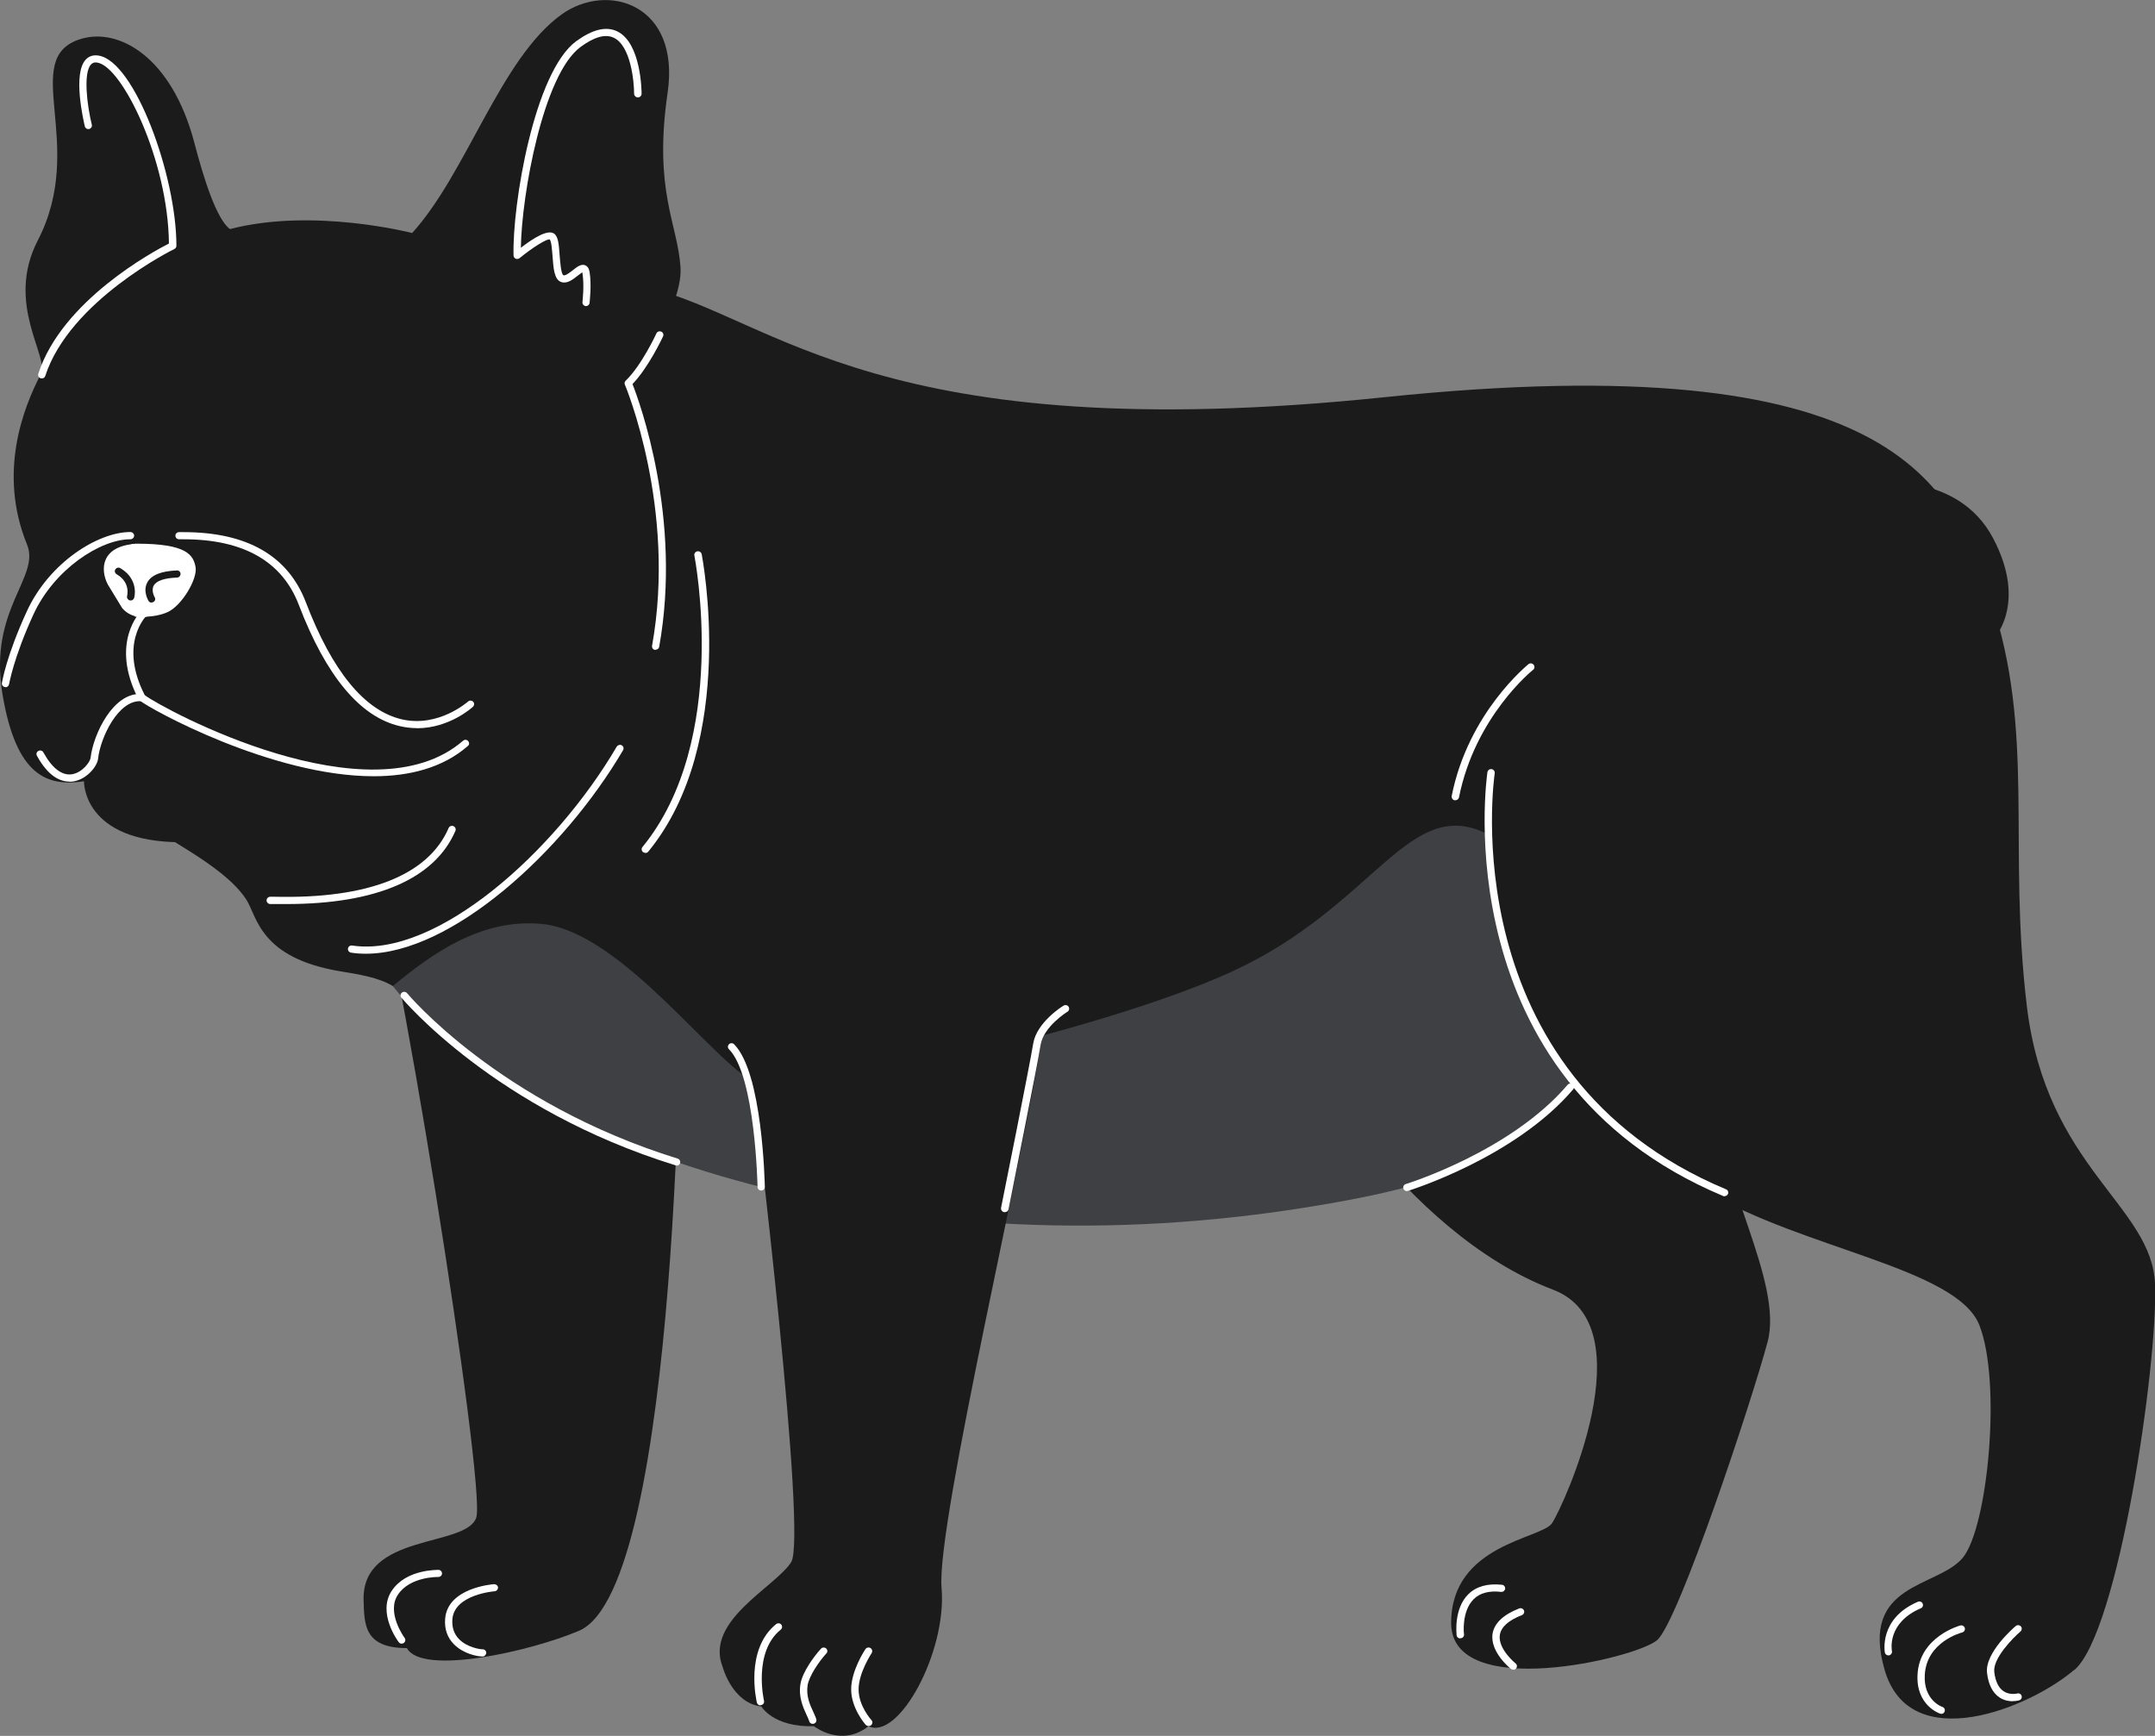 <svg xmlns="http://www.w3.org/2000/svg" fill="none" viewBox="0 0 36 29" height="29" width="36">
<rect x="0" y="0" width="36" height="29" fill="#808080" stroke="none"/>
<g clip-path="url(#clip0_3614_5671)">
<path fill="#1B1B1B" d="M31.289 8.065C31.289 8.065 32.702 7.87 33.293 8.987C33.884 10.101 33.293 10.689 33.293 10.689L31.289 8.068V8.065Z"></path>
<path fill="#1B1B1B" d="M21.691 17.425C21.691 17.425 23.392 20.574 25.945 21.546C27.514 22.143 26.106 25.183 25.927 25.447C25.748 25.711 24.242 25.797 24.242 27.114C24.242 28.431 27.322 27.708 27.682 27.401C28.04 27.094 29.259 23.422 29.528 22.419C29.798 21.417 28.691 19.673 28.686 18.42C28.678 17.166 28.364 15.92 28.364 15.92L27.379 13.212C27.379 13.212 23.662 13.199 23.483 13.669C23.304 14.138 21.691 17.427 21.691 17.427V17.425Z"></path>
<path fill="#1B1B1B" d="M11.373 16.237C11.373 16.237 11.373 26.523 9.672 27.244C8.858 27.589 7.049 27.997 6.797 27.533C6.074 27.533 6.087 27.127 6.074 26.739C6.035 25.604 7.785 25.858 7.956 25.353C8.127 24.851 6.608 15.26 6.048 13.697C5.833 13.095 3.492 10.963 3.492 10.963L5.208 8.152L12.13 11.463L11.37 16.235L11.373 16.237Z"></path>
<path fill="white" d="M8.055 27.673C7.975 27.673 7.744 27.63 7.586 27.472C7.474 27.361 7.423 27.216 7.436 27.046C7.474 26.526 8.224 26.467 8.255 26.465C8.286 26.465 8.317 26.488 8.32 26.52C8.32 26.553 8.296 26.581 8.262 26.584C8.255 26.584 7.588 26.637 7.557 27.053C7.547 27.188 7.586 27.302 7.674 27.389C7.806 27.52 8.014 27.553 8.058 27.553C8.094 27.551 8.12 27.576 8.123 27.609C8.123 27.642 8.099 27.67 8.065 27.673C8.063 27.673 8.06 27.673 8.055 27.673Z"></path>
<path fill="white" d="M6.71 27.459C6.692 27.459 6.674 27.452 6.661 27.434C6.645 27.414 6.3 26.944 6.544 26.576C6.785 26.213 7.303 26.229 7.324 26.226C7.358 26.226 7.384 26.254 7.384 26.287C7.384 26.32 7.355 26.345 7.322 26.345C7.316 26.345 6.85 26.335 6.648 26.64C6.448 26.939 6.756 27.358 6.759 27.363C6.78 27.389 6.772 27.427 6.746 27.447C6.736 27.454 6.723 27.459 6.71 27.459Z"></path>
<path fill="#1B1B1B" d="M34.651 27.896C33.904 28.536 31.903 29.353 31.483 27.896C31.063 26.437 32.367 26.528 32.787 26.026C33.207 25.523 33.44 23.094 33.067 22.14C32.693 21.183 30.096 20.859 28.514 19.902C26.93 18.945 26.547 15.854 26.547 15.854C26.498 15.846 26.443 15.844 26.381 15.846C25.233 15.884 22.448 17.874 20.317 18.481C18.085 19.12 15.667 19.305 11.475 18.757C9.269 18.471 7.776 17.219 6.562 16.473C6.332 16.331 5.984 16.275 5.686 16.227C4.333 16.001 4.297 15.311 4.115 15.029C3.716 14.412 2.549 13.935 2.591 13.798C3.49 10.768 8.82 4.322 10.822 4.802C12.919 5.304 14.702 7.512 23.125 6.636C31.664 5.748 32.621 8.108 33.258 10.014C34.005 12.238 33.536 14.118 33.86 16.816C34.187 19.514 35.955 20.138 36.001 21.46C36.048 22.782 35.395 27.262 34.653 27.899L34.651 27.896Z"></path>
<path fill="#1B1B1B" d="M6.886 3.893C6.886 3.893 5.232 3.464 3.842 3.827C3.619 3.667 3.404 2.987 3.246 2.383C2.87 0.954 1.986 0.454 1.346 0.652C0.309 0.972 1.463 2.408 0.631 4.017C0.081 5.081 0.833 5.966 0.682 6.251C0.389 6.811 -0.038 7.898 0.452 9.098C0.675 9.646 -0.191 10.177 0.039 11.583C0.27 12.986 0.802 13.141 1.403 13.052C1.403 13.052 1.375 14.07 3.031 14.07C3.679 14.07 4.296 14.537 4.968 14.889C6.181 15.524 9.429 14.044 10.354 12.504C11.28 10.963 10.806 7.976 10.482 6.39C10.482 6.39 11.415 5.187 11.368 4.464C11.321 3.738 10.914 3.185 11.153 1.548C11.368 0.066 10.145 -0.307 9.382 0.241C8.361 0.974 7.796 2.893 6.883 3.895L6.886 3.893Z"></path>
<path fill="#3F4043" d="M26.298 18.1C25.119 19.237 24.709 19.722 21.692 20.191C14.705 21.277 8.639 19.079 6.562 16.473C7.234 15.917 8.048 15.341 9.051 15.435C10.417 15.567 12.014 17.894 12.688 18.12C13.357 18.349 18.342 17.25 20.561 16.24C22.967 15.146 23.529 13.258 24.857 13.938C24.857 13.938 24.909 14.811 25.155 15.775C25.328 16.46 25.974 17.666 26.298 18.102V18.1Z"></path>
<path fill="white" d="M9.792 5.114C9.792 5.114 9.787 5.114 9.785 5.114C9.751 5.109 9.728 5.081 9.73 5.048C9.73 5.045 9.764 4.769 9.73 4.563C9.73 4.558 9.73 4.553 9.728 4.55C9.707 4.563 9.673 4.588 9.65 4.606C9.569 4.67 9.476 4.743 9.38 4.713C9.258 4.677 9.245 4.482 9.23 4.276C9.222 4.182 9.212 4.025 9.183 4C9.134 3.987 8.898 4.134 8.68 4.312C8.662 4.327 8.636 4.33 8.615 4.322C8.595 4.312 8.579 4.292 8.579 4.269C8.556 3.426 8.924 1.203 9.626 0.688C9.899 0.49 10.127 0.434 10.313 0.525C10.713 0.721 10.718 1.53 10.718 1.566C10.718 1.601 10.689 1.627 10.656 1.627C10.622 1.627 10.593 1.599 10.593 1.566C10.593 1.353 10.534 0.766 10.256 0.632C10.116 0.563 9.93 0.614 9.699 0.784C9.072 1.244 8.714 3.259 8.701 4.139C8.924 3.967 9.17 3.817 9.269 3.913C9.326 3.969 9.336 4.083 9.349 4.266C9.357 4.363 9.372 4.586 9.414 4.599C9.448 4.609 9.523 4.55 9.572 4.512C9.642 4.456 9.709 4.406 9.774 4.431C9.834 4.454 9.844 4.52 9.849 4.543C9.886 4.764 9.849 5.048 9.849 5.06C9.847 5.091 9.818 5.114 9.79 5.114H9.792Z"></path>
<path fill="white" d="M0.094 11.479C0.094 11.479 0.089 11.479 0.084 11.479C0.05 11.474 0.027 11.443 0.032 11.41C0.035 11.392 0.107 10.956 0.447 10.215C0.823 9.395 1.639 8.888 2.178 8.888C2.212 8.888 2.241 8.915 2.241 8.948C2.241 8.981 2.212 9.009 2.178 9.009C1.673 9.009 0.903 9.514 0.558 10.266C0.226 10.989 0.154 11.425 0.151 11.431C0.146 11.461 0.12 11.481 0.092 11.481L0.094 11.479Z"></path>
<path fill="#1B1B1B" d="M9.898 15.653C9.898 15.653 12.299 16.037 12.483 17.405C12.667 18.773 13.481 25.678 13.217 26.097C12.952 26.515 11.765 27.076 12.073 27.85C12.073 27.85 12.232 28.452 12.719 28.508C12.719 28.508 12.916 28.858 13.598 28.838C13.598 28.838 14.051 29.198 14.508 28.838C15.013 29.081 15.822 27.594 15.729 26.528C15.635 25.462 17.183 18.968 17.406 17.3C17.629 15.633 19.498 11.514 19.498 11.514L9.901 15.651L9.898 15.653Z"></path>
<path fill="white" d="M12.704 28.49C12.675 28.49 12.652 28.472 12.644 28.444C12.636 28.409 12.439 27.556 12.966 27.132C12.991 27.112 13.03 27.114 13.051 27.14C13.072 27.165 13.069 27.203 13.043 27.224C12.577 27.599 12.761 28.406 12.763 28.414C12.771 28.447 12.75 28.477 12.717 28.485C12.711 28.485 12.706 28.485 12.704 28.485V28.49Z"></path>
<path fill="white" d="M13.577 28.799C13.551 28.799 13.525 28.782 13.518 28.754C13.51 28.726 13.494 28.69 13.473 28.647C13.416 28.523 13.336 28.35 13.372 28.132C13.406 27.927 13.611 27.655 13.715 27.543C13.738 27.518 13.777 27.518 13.8 27.538C13.826 27.561 13.829 27.599 13.805 27.622C13.671 27.769 13.518 28.003 13.492 28.15C13.463 28.332 13.53 28.48 13.585 28.596C13.606 28.645 13.626 28.685 13.637 28.723C13.645 28.756 13.626 28.787 13.593 28.797C13.588 28.797 13.582 28.797 13.577 28.797V28.799Z"></path>
<path fill="white" d="M14.509 28.835C14.491 28.835 14.475 28.827 14.462 28.815C14.452 28.805 14.219 28.536 14.219 28.223C14.219 27.911 14.447 27.564 14.457 27.551C14.475 27.523 14.514 27.515 14.543 27.533C14.571 27.551 14.579 27.589 14.561 27.617C14.561 27.619 14.343 27.944 14.343 28.223C14.343 28.503 14.556 28.733 14.558 28.736C14.582 28.761 14.576 28.799 14.553 28.82C14.543 28.83 14.527 28.835 14.514 28.835H14.509Z"></path>
<path fill="white" d="M10.952 10.857C10.952 10.857 10.944 10.857 10.942 10.857C10.908 10.852 10.887 10.821 10.893 10.788C11.305 8.497 10.449 6.449 10.439 6.426C10.428 6.403 10.434 6.378 10.452 6.36C10.719 6.104 10.963 5.576 10.965 5.571C10.978 5.54 11.014 5.527 11.046 5.54C11.077 5.553 11.09 5.588 11.077 5.619C11.066 5.642 10.835 6.137 10.566 6.416C10.68 6.705 11.398 8.652 11.012 10.806C11.007 10.834 10.981 10.854 10.952 10.854V10.857Z"></path>
<path fill="white" d="M11.304 19.47C11.304 19.47 11.291 19.47 11.286 19.468C8.26 18.534 6.721 16.684 6.705 16.666C6.684 16.641 6.687 16.603 6.715 16.582C6.741 16.562 6.78 16.567 6.801 16.593C6.816 16.61 8.336 18.432 11.322 19.356C11.353 19.366 11.371 19.399 11.361 19.432C11.353 19.458 11.33 19.473 11.304 19.473V19.47Z"></path>
<path fill="white" d="M23.504 19.899C23.478 19.899 23.455 19.884 23.444 19.856C23.434 19.826 23.452 19.79 23.486 19.78C23.504 19.775 25.238 19.237 26.187 18.123C26.208 18.097 26.247 18.095 26.273 18.115C26.299 18.136 26.301 18.174 26.28 18.199C25.308 19.341 23.54 19.889 23.522 19.894C23.517 19.894 23.509 19.897 23.504 19.897V19.899Z"></path>
<path fill="white" d="M28.809 19.986C28.809 19.986 28.793 19.986 28.785 19.98C24.101 18.016 24.84 12.951 24.848 12.9C24.853 12.867 24.884 12.844 24.918 12.849C24.951 12.854 24.975 12.885 24.97 12.918C24.962 12.968 24.236 17.943 28.835 19.869C28.866 19.881 28.879 19.917 28.866 19.948C28.855 19.97 28.832 19.983 28.809 19.983V19.986Z"></path>
<path fill="white" d="M6.114 15.933C6.028 15.933 5.948 15.928 5.865 15.915C5.831 15.91 5.808 15.879 5.813 15.846C5.818 15.813 5.85 15.79 5.883 15.796C7.286 16.006 9.271 14.235 10.303 12.473C10.321 12.446 10.358 12.435 10.386 12.451C10.415 12.466 10.425 12.504 10.409 12.532C9.414 14.227 7.542 15.933 6.111 15.933H6.114Z"></path>
<path fill="white" d="M25.279 27.893C25.266 27.893 25.25 27.888 25.24 27.881C25.224 27.868 24.887 27.594 24.934 27.292C24.963 27.117 25.113 26.975 25.377 26.871C25.409 26.858 25.445 26.873 25.458 26.904C25.471 26.934 25.455 26.97 25.424 26.982C25.201 27.069 25.077 27.18 25.056 27.31C25.017 27.543 25.315 27.787 25.318 27.789C25.344 27.81 25.349 27.848 25.326 27.873C25.313 27.888 25.297 27.896 25.279 27.896V27.893Z"></path>
<path fill="white" d="M24.392 27.371C24.361 27.371 24.335 27.348 24.333 27.317C24.333 27.3 24.281 26.876 24.53 26.632C24.662 26.503 24.849 26.45 25.09 26.475C25.123 26.477 25.147 26.508 25.144 26.541C25.139 26.574 25.11 26.597 25.077 26.594C24.877 26.571 24.721 26.612 24.618 26.716C24.413 26.919 24.454 27.3 24.457 27.302C24.462 27.335 24.436 27.366 24.403 27.368C24.403 27.368 24.397 27.368 24.395 27.368L24.392 27.371Z"></path>
<path fill="white" d="M33.624 28.421C33.562 28.421 33.481 28.409 33.406 28.36C33.289 28.284 33.217 28.145 33.194 27.947C33.155 27.609 33.65 27.183 33.673 27.165C33.699 27.142 33.738 27.147 33.759 27.17C33.782 27.196 33.777 27.234 33.754 27.254C33.624 27.366 33.289 27.706 33.315 27.932C33.334 28.091 33.388 28.201 33.474 28.256C33.575 28.322 33.697 28.292 33.697 28.292C33.73 28.282 33.764 28.302 33.772 28.332C33.782 28.363 33.761 28.398 33.73 28.406C33.728 28.406 33.684 28.419 33.624 28.419V28.421Z"></path>
<path fill="white" d="M32.427 28.63C32.427 28.63 32.414 28.63 32.409 28.627C32.403 28.627 32.004 28.49 32.033 27.975C32.066 27.338 32.743 27.157 32.748 27.155C32.779 27.147 32.813 27.165 32.823 27.198C32.831 27.231 32.813 27.262 32.779 27.272C32.756 27.277 32.183 27.432 32.154 27.982C32.131 28.409 32.445 28.515 32.447 28.515C32.479 28.525 32.497 28.558 32.486 28.591C32.479 28.617 32.455 28.632 32.429 28.632L32.427 28.63Z"></path>
<path fill="white" d="M31.546 27.655C31.518 27.655 31.492 27.635 31.487 27.607C31.487 27.602 31.381 27.041 32.039 26.759C32.07 26.746 32.106 26.759 32.119 26.79C32.132 26.82 32.119 26.855 32.088 26.868C31.52 27.112 31.601 27.564 31.606 27.584C31.611 27.617 31.59 27.647 31.557 27.655C31.552 27.655 31.549 27.655 31.544 27.655H31.546Z"></path>
<path fill="white" d="M0.697 6.322C0.697 6.322 0.684 6.322 0.679 6.319C0.647 6.309 0.629 6.276 0.64 6.243C1.036 5.02 2.568 4.198 2.822 4.068C2.809 2.68 2.042 1.112 1.627 1.046C1.568 1.035 1.539 1.058 1.521 1.076C1.386 1.218 1.456 1.769 1.534 2.084C1.542 2.117 1.521 2.147 1.49 2.155C1.456 2.162 1.425 2.142 1.417 2.111C1.397 2.023 1.21 1.231 1.433 0.995C1.487 0.936 1.563 0.914 1.648 0.929C2.249 1.023 2.947 2.931 2.947 4.106C2.947 4.129 2.934 4.149 2.913 4.16C2.895 4.167 1.166 5.022 0.756 6.281C0.749 6.307 0.725 6.322 0.699 6.322H0.697Z"></path>
<path fill="white" d="M6.963 12.164C6.873 12.164 6.779 12.154 6.681 12.131C6.017 11.979 5.447 11.296 4.991 10.103C4.713 9.377 4.065 9.009 3.064 9.009C3.052 9.009 3.039 9.009 3.028 9.009C3.013 9.009 3 9.009 2.989 9.009C2.956 9.009 2.93 8.981 2.93 8.948C2.93 8.915 2.958 8.89 2.992 8.89C3.007 8.89 3.028 8.89 3.054 8.89H3.067C4.125 8.89 4.812 9.283 5.11 10.063C5.551 11.215 6.09 11.872 6.712 12.017C7.329 12.159 7.814 11.722 7.819 11.72C7.845 11.697 7.881 11.7 7.904 11.722C7.928 11.748 7.925 11.783 7.902 11.806C7.884 11.824 7.503 12.166 6.966 12.166L6.963 12.164Z"></path>
<path fill="white" d="M2.253 10.301C2.253 10.301 2.569 10.332 2.802 10.225C3.036 10.118 3.303 9.672 3.267 9.474C3.23 9.276 3.129 9.08 2.271 9.083C1.786 9.083 2.253 10.301 2.253 10.301Z"></path>
<path fill="white" d="M2.64 10.202L2.9 9.781C3.102 9.575 3.029 9.19 2.78 9.157C2.78 9.157 2.399 9.078 2.272 9.085C1.686 9.121 1.671 9.512 1.8 9.763L2.041 10.159C2.21 10.357 2.5 10.344 2.638 10.202H2.64Z"></path>
<path fill="#1B1B1B" d="M2.184 10.03C2.184 10.03 2.173 10.03 2.165 10.03C2.134 10.019 2.114 9.986 2.124 9.956C2.124 9.946 2.184 9.73 1.948 9.593C1.919 9.575 1.909 9.54 1.927 9.512C1.945 9.484 1.981 9.474 2.01 9.492C2.264 9.639 2.272 9.882 2.241 9.989C2.233 10.014 2.21 10.032 2.181 10.032L2.184 10.03Z"></path>
<path fill="#1B1B1B" d="M2.534 10.068C2.513 10.068 2.493 10.057 2.482 10.04C2.477 10.032 2.381 9.875 2.462 9.728C2.529 9.606 2.695 9.54 2.954 9.53C2.99 9.527 3.016 9.555 3.016 9.588C3.016 9.621 2.99 9.649 2.957 9.649C2.747 9.657 2.612 9.702 2.568 9.783C2.521 9.867 2.583 9.976 2.583 9.976C2.602 10.004 2.591 10.042 2.563 10.057C2.552 10.063 2.542 10.065 2.532 10.065L2.534 10.068Z"></path>
<path fill="white" d="M6.242 12.968C4.544 12.968 2.516 11.852 2.33 11.7C2.325 11.694 2.319 11.687 2.314 11.682C1.827 10.74 2.343 10.22 2.366 10.197C2.389 10.174 2.428 10.174 2.452 10.197C2.475 10.22 2.475 10.258 2.452 10.281C2.431 10.301 1.982 10.761 2.418 11.613C2.734 11.852 6.19 13.717 7.735 12.375C7.761 12.352 7.8 12.354 7.82 12.38C7.844 12.405 7.841 12.443 7.815 12.463C7.395 12.829 6.838 12.968 6.242 12.968Z"></path>
<path fill="white" d="M1.158 13.057C1.005 13.057 0.806 12.971 0.617 12.626C0.601 12.598 0.611 12.56 0.642 12.545C0.671 12.529 0.71 12.54 0.725 12.57C0.873 12.839 1.042 12.966 1.213 12.933C1.381 12.9 1.506 12.727 1.513 12.661C1.558 12.268 1.892 11.555 2.372 11.595C2.405 11.598 2.431 11.626 2.429 11.659C2.426 11.692 2.395 11.717 2.364 11.715C1.98 11.682 1.677 12.319 1.638 12.677C1.625 12.798 1.459 13.011 1.239 13.052C1.215 13.057 1.189 13.06 1.161 13.06L1.158 13.057Z"></path>
<path fill="white" d="M10.781 14.248C10.768 14.248 10.755 14.242 10.742 14.235C10.716 14.214 10.711 14.176 10.732 14.151C12.199 12.359 11.605 9.311 11.6 9.281C11.592 9.248 11.616 9.217 11.649 9.21C11.683 9.205 11.714 9.225 11.722 9.258C11.727 9.289 12.334 12.392 10.83 14.227C10.817 14.242 10.802 14.25 10.783 14.25L10.781 14.248Z"></path>
<path fill="white" d="M16.786 20.25C16.786 20.25 16.778 20.25 16.773 20.25C16.739 20.244 16.718 20.211 16.723 20.178C16.729 20.156 17.208 17.762 17.26 17.435C17.317 17.08 17.747 16.811 17.766 16.801C17.794 16.783 17.833 16.79 17.851 16.818C17.869 16.846 17.861 16.884 17.833 16.902C17.828 16.902 17.431 17.153 17.384 17.455C17.333 17.785 16.866 20.105 16.848 20.201C16.843 20.229 16.817 20.25 16.788 20.25H16.786Z"></path>
<path fill="white" d="M4.782 15.103C4.715 15.103 4.648 15.103 4.58 15.103C4.552 15.103 4.531 15.103 4.515 15.103C4.482 15.103 4.453 15.075 4.453 15.042C4.453 15.009 4.482 14.981 4.515 14.981C4.531 14.981 4.554 14.981 4.583 14.981C6.151 15.019 7.154 14.621 7.494 13.834C7.507 13.803 7.543 13.788 7.574 13.801C7.605 13.813 7.621 13.849 7.608 13.88C7.263 14.681 6.289 15.103 4.785 15.103H4.782Z"></path>
<path fill="white" d="M24.313 13.369C24.313 13.369 24.305 13.369 24.3 13.369C24.266 13.364 24.246 13.331 24.251 13.298C24.528 11.902 25.524 11.106 25.534 11.095C25.56 11.075 25.599 11.078 25.62 11.106C25.64 11.131 25.638 11.169 25.612 11.189C25.601 11.197 24.642 11.969 24.373 13.321C24.367 13.349 24.341 13.369 24.313 13.369Z"></path>
<path fill="white" d="M12.717 19.889C12.683 19.889 12.657 19.864 12.655 19.831C12.655 19.813 12.618 17.971 12.178 17.529C12.154 17.506 12.154 17.468 12.178 17.445C12.201 17.422 12.24 17.422 12.263 17.445C12.738 17.922 12.774 19.752 12.777 19.828C12.777 19.861 12.751 19.889 12.717 19.889Z"></path>
</g>
<defs>
<clipPath id="clip0_3614_5671">
<rect fill="white" height="29" width="36"></rect>
</clipPath>
</defs>
</svg>
